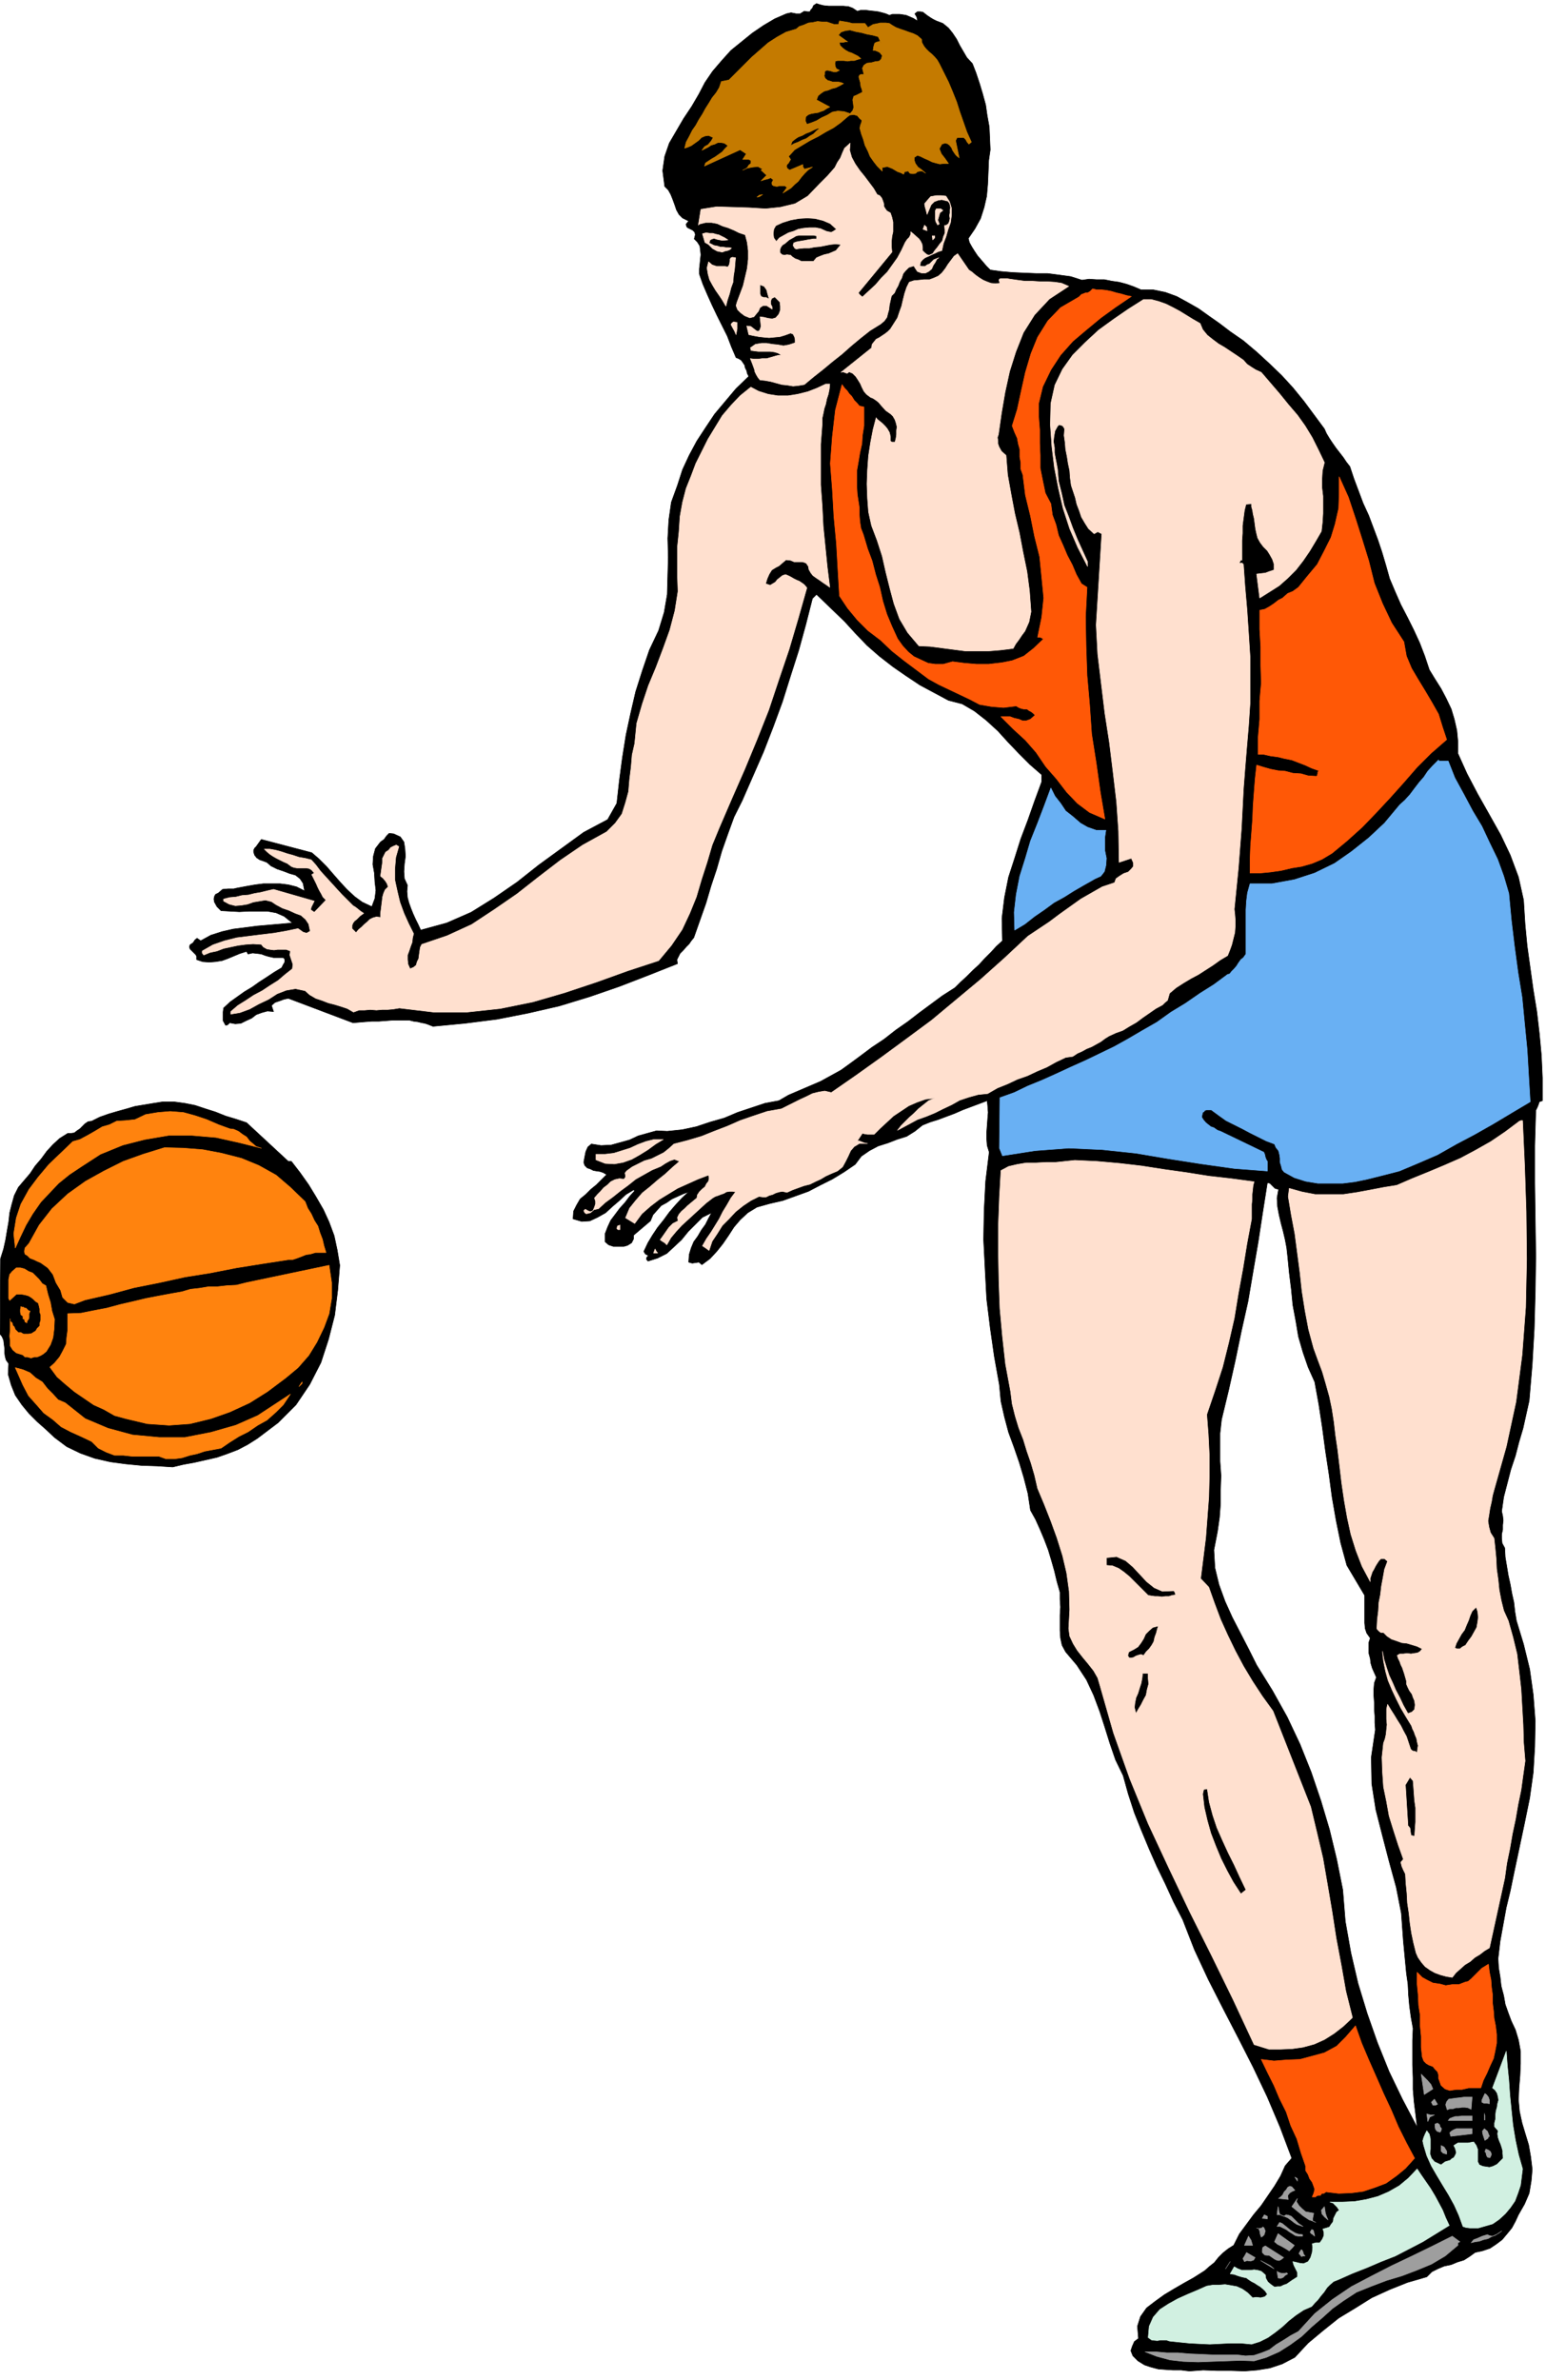 <svg xmlns="http://www.w3.org/2000/svg" fill-rule="evenodd" height="754.851" preserveAspectRatio="none" stroke-linecap="round" viewBox="0 0 3035 4672" width="490.455"><style>.brush4{fill:#ff5806}.pen3{stroke:#ff5806;stroke-width:1;stroke-linejoin:round}</style><path d="m1683 22 7-2h9l8 1 9 1 8 1 8 2 7 2 7 3 6-2h14l7 1 6 1 7 3 7 3 8 5-1-7-4-7 5-4h6l5 1 5 4 4 3 6 4 5 3 6 3 13 5 11 9 8 10 8 12 6 12 7 12 7 12 11 12 7 18 7 21 6 20 6 22 3 21 4 22 1 22 1 23-3 21-1 24-1 23-2 23-5 22-7 22-11 20-13 19 2 8 5 9 5 8 6 9 6 7 6 7 6 7 7 7 21 3 23 2 23 1 24 1h22l23 3 22 3 22 7 14-2 15 1h15l15 3 14 2 15 4 14 5 14 6h24l24 5 22 8 22 12 21 12 21 15 20 14 21 16 26 18 26 22 24 22 25 24 22 24 22 27 20 27 20 27 4 9 6 10 6 9 7 10 7 9 7 9 6 9 7 9 8 24 9 24 9 24 11 24 9 24 9 24 8 24 8 27 7 25 11 26 11 25 13 25 12 24 12 26 10 26 9 27 11 18 12 19 10 19 10 21 6 20 5 22 2 21v24l18 40 21 40 22 39 23 41 19 40 16 43 10 45 3 48 4 42 6 43 6 43 7 43 5 43 4 43 2 44v45l-6 2-2 6-2 5-3 6-2 70v72l1 72 1 72-1 71-2 72-4 70-6 71-6 27-6 27-8 27-7 27-9 27-7 27-7 27-4 28 2 9 1 9-1 9v9l-2 9v9l1 9 5 9 1 18 3 18 3 18 4 18 3 17 4 18 2 18 3 18 14 46 12 49 7 50 4 52-1 50-3 51-7 50-10 49-7 33-7 33-7 33-7 34-8 33-6 33-6 33-4 34 1 18 3 18 2 18 5 19 3 17 6 17 6 16 8 17 6 20 4 22v24l-1 24-2 24-1 24 2 22 5 23 6 20 7 23 4 23 3 25-2 23-4 24-9 21-12 21-6 13-7 13-9 11-10 12-12 9-12 8-15 5-14 3-11 8-11 7-13 4-12 5-14 3-12 5-12 6-10 10-38 11-35 14-35 16-32 20-33 20-30 24-30 25-26 28-25 13-24 8-25 4-25 2-27-1h-27l-27-1-27 2-16-2h-16l-15-1-14-1-15-4-12-4-13-8-10-10-4-10 3-9 4-9 8-6-2-24 6-19 12-17 17-13 18-13 20-12 19-11 18-10 11-7 11-7 9-8 10-8 8-10 9-9 10-8 11-7 11-22 14-19 14-19 15-18 13-19 13-19 12-20 9-20 13-15-23-61-25-59-28-59-29-57-30-58-29-57-27-58-23-59-18-35-16-35-17-35-15-34-15-36-14-35-12-37-10-36-15-31-11-32-10-32-10-31-12-32-14-30-19-29-22-26-7-13-3-14-1-15v-30l1-16-1-15v-14l-6-21-5-21-6-21-6-20-8-21-8-19-9-20-10-18-5-33-8-31-9-30-10-29-11-30-8-30-7-31-3-32-10-56-8-56-7-57-3-57-3-59 1-57 3-58 7-57-4-13-1-13v-13l1-13 1-14 1-12-1-13-1-10-16 6-16 6-16 6-16 7-16 6-16 6-16 5-15 6-15 12-16 10-19 6-18 7-19 6-17 9-16 11-12 16-22 15-23 14-24 12-23 12-25 9-25 9-26 6-25 7-18 11-15 14-12 14-11 17-11 16-12 15-13 14-16 12-6-5-6 1-7 1-7-2 1-15 4-13 5-12 8-11 7-12 8-11 6-12 6-11-18 9-14 14-14 14-13 16-15 14-14 13-18 9-19 6-3-4 1-4 3-3-6-3-3-5 8-17 9-15 10-15 12-15 11-15 12-14 13-14 13-12-11 4-11 5-11 5-10 7-11 6-8 9-8 9-5 12-33 28v7l-4 8-8 5-7 2h-21l-9-3-7-6v-16l5-13 6-13 9-12 9-12 10-11 9-12 10-11-2-2-15 9-13 12-14 12-13 12-16 9-15 7-16 1-17-5 1-15 6-12 7-12 11-9 10-10 11-9 10-10 10-10-7-4-6-2-7-1-6-1-6-3-6-2-5-5-2-6 2-11 2-10 4-9 7-6 19 3 20-1 18-5 18-5 17-8 18-5 18-5 21 1 29-3 28-6 27-9 28-8 26-11 27-9 27-9 27-5 19-11 21-9 21-9 21-9 20-11 20-11 18-13 19-14 24-18 24-16 23-18 23-16 22-17 23-17 23-17 25-16 11-11 12-11 12-12 12-11 11-12 12-12 11-12 12-11-1-44 5-41 8-40 12-37 12-38 14-37 13-37 14-38v-14l-23-20-22-22-21-22-20-22-23-21-23-18-24-14-27-7-28-15-28-15-27-18-26-18-27-21-24-21-23-24-21-23-55-53-8 8-13 51-14 51-16 50-16 51-18 49-19 49-21 48-21 48-16 32-12 33-12 34-10 35-11 33-10 34-12 34-12 34-5 6-4 6-6 6-6 7-6 6-3 6-3 6 1 8-58 23-57 22-58 20-59 18-61 14-61 12-63 8-63 6-5-2-5-2-6-2-6-1-8-2-8-1-8-2h-34l-13 1-13 1h-14l-13 1-12 1-12 1-127-48-9 2-8 3-9 3-7 6 4 12-12-1-11 3-11 4-9 7-11 5-10 5-11 1-11-2-4 4-4 1-5-9v-17l1-8 13-12 14-10 14-10 15-9 14-10 14-9 15-10 15-9 3-6 3-5v-6l-3-3h-19l-9-2-7-2-8-3-8-1-9-1-9 2-3-5-13 4-12 5-12 5-11 4-13 2-12 1-13-1-12-4v-7l-2-3-3-3-2-2-3-3-3-3-1-4 1-4 6-4 4-6 4-3 7 5 20-11 22-7 22-5 24-3 23-3 23-2 23-2 23-2-16-13-16-7-17-3h-36l-19 1-18-1-18-1-8-8-5-9-1-6 1-5 2-4 6-3 8-7 11-1h11l4-1 5-1 16-3 17-3 16-2h33l16 2 16 4 16 8-3-15-6-9-9-7-11-3-13-5-12-4-12-6-8-7-8-3-6-2-6-4-4-5-2-6v-4l2-4 3-3 5-7 5-7 99 26 14 12 15 15 13 15 14 16 13 14 15 14 15 11 19 9 6-16 2-16-2-17-1-17-3-17 1-16 4-15 10-13 7-5 5-7 5-5 9 1 13 6 7 10 2 13 1 15-2 15-1 15 1 14 6 13-1 12 1 12 3 11 4 11 4 10 5 11 5 10 5 11 51-14 48-21 45-28 45-31 43-34 44-32 44-32 47-25 18-32 5-45 6-45 7-44 9-42 10-43 13-41 14-41 18-38 11-36 6-35 1-37 1-36-1-37 2-36 5-35 12-33 10-31 13-28 15-28 17-26 18-27 21-25 21-25 25-24-3-6-1-5-3-6-1-5-4-6-3-4-5-3-5-2-9-21-8-21-10-20-10-20-10-21-9-20-9-21-7-20v-10l1-9 1-10 1-9-1-9-1-8-5-8-6-6 2-8-1-5-4-4-4-2-6-3-2-2-1-5 5-6-12-6-7-7-5-9-3-9-4-11-4-10-5-9-7-7-4-31 4-28 9-26 14-24 14-24 16-24 14-24 12-23 15-22 18-21 18-20 21-17 21-17 22-15 22-13 23-10 9-2 10 2h8l8-5 6 1h5l2-4 3-3 2-5 3-2 3-2 6 2 8 2 10 1h29l10 1 8 3 9 6zM484 2204l82 76h6l17 22 17 24 14 23 15 26 11 24 10 27 6 28 5 30-4 49-6 49-12 47-15 46-22 43-27 40-35 35-41 31-19 12-19 10-21 8-20 7-22 5-22 5-22 4-21 5-31-2-30-1-31-3-30-4-31-7-28-10-27-13-24-18-17-16-17-15-16-16-14-17-13-19-8-20-6-21 1-21-5-7-2-7-1-8v-8l-1-8-1-8-3-7-4-5 1-148 6-19 4-18 3-18 3-17 2-18 4-16 5-18 8-16 11-13 12-14 10-15 12-14 11-15 12-13 13-12 16-10h6l7-1 5-4 6-4 5-5 5-5 6-4 7-1 16-8 17-6 17-5 18-5 17-5 18-3 18-3 19-3h21l22 3 20 4 21 7 19 6 20 8 20 6 21 7zm2026 131-3 17 1 17 3 16 4 17 4 15 4 17 3 16 2 18 3 31 4 32 3 31 6 32 5 30 9 31 10 29 13 29 8 44 7 46 6 45 7 46 6 45 8 46 9 44 12 44 35 59v54l1 11 3 9 7 10-3 9v20l3 11 1 9 3 10 4 9 4 9-4 11-1 12v13l1 14v13l1 13v13l1 14-8 54 1 52 8 51 13 51 13 50 14 51 10 51 4 55 2 21 2 21 2 21 3 21 1 21 2 22 3 22 4 22-1 24v48l1 25v23l2 24 3 24 3 26-29-55-26-54-23-57-20-57-18-59-14-60-11-62-5-62-12-60-14-58-17-57-19-56-22-55-25-53-29-52-31-50-16-32-16-31-16-31-14-31-12-33-8-33-2-35 7-36 4-28 2-27v-28l1-27-2-28v-55l3-27 14-58 13-58 12-58 13-58 10-59 10-58 9-59 9-57 5 1 5 5 5 5 7 2z" style="fill:#000;stroke:#000;stroke-width:1;stroke-linejoin:round"/><path d="m1648 41 6 1 6 1 6 1 7 2h25l3 4 3 4 10-6 10-2 4-1h11l7 1 6 4 7 4 8 3 9 3 8 3 9 3 8 4 8 7 1 7 4 7 4 5 6 6 5 4 6 6 5 6 4 7 9 18 9 18 8 19 8 20 6 19 7 20 7 20 9 20-5 4-4-5-2-4-4-4h-13l-3 6 7 34-6-5-3-4-4-6-2-5-4-5-4-3-5-1-6 2-5 9 4 10 7 9 7 10h-9l-8 1-8-2-7-2-8-4-7-3-8-4-6-2-6 4v6l2 6 5 7 7 5 8 7-6-4h-5l-5 1-3 3-4 1h-4l-4-1-3-4-7 1-2 5-6-3-6-2-5-3-5-3-10-4-10 2v7l-10-10-7-9-7-10-4-10-6-12-3-11-4-11-3-11 1-6 2-5 1-5-4-3-5-6-7-2-8 1-4 3-14 12-14 10-15 8-15 9-16 8-15 9-15 9-12 13 4 6-4 7-3 3-1 3 1 4 5 4 26-11v4l3 5 16-4-9 6-7 7-6 7-6 8-7 6-7 7-8 5-8 5 8-11-4-3h-11l-5 1-6-1-3-2-1-4 3-6-5-4-5 2-8 2-6 2 11-11-11-10 3-2-9-5-10 1-11 2-9 4 5-2 4-3 3-5 4-3v-6l-4-2h-12l7-11-12-8-70 32 2-6 6-4 6-4 7-4 7-5 7-5 5-6 6-6-7-5-6-1h-7l-6 3-7 2-6 4-6 3-6 3 5-7 7-4 6-7 4-7-9-4-7 1-7 3-6 6-7 5-7 5-7 3-6 2 3-12 6-11 6-12 7-10 6-11 7-11 6-11 7-11 6-10 8-10 3-5 3-5 2-6 2-6 15-3 15-15 15-15 15-15 16-14 16-14 17-11 18-10 20-6 6-5 9-3 9-4 9-1 9-2 9 1h9l9 3 6 2h8l1-4 1-3zm82 44-3-4-3 1-4 1-3 2-2 7-1 7h4l5 2 4 2 5 6-2 7-4 4-8 1-7 2-9 1-6 4-3 6 3 12h-6l-3 2-1 3 1 4 2 7 1 8 2 5 1 6-6 3-6 3-5 2-2 7 1 7 1 8-2 6-5 6-12-4-12-1-11 2-10 6-11 5-10 6-10 4-9 3-3-7 1-8 5-4 6-2 6-1 7-1 5-2 6-2 6-4 6-3-26-14 3-8 6-5 6-4 8-2 7-3 8-2 8-4 7-4-5-2-5-1h-11l-6-2-4-1-5-4-2-5 1-4v-3l1-3 4-1 6 1 6 2h6l6-3-6-3-2-4-1-6 1-5 4-1h13l7 1 6-1h7l6-2 7-2-6-5-6-3-6-3-6-2-7-4-5-4-5-5-1-6h8l4-1h4l-18-13 5-6 9-3 9-1 11 3 11 2 11 3 11 2 11 3 6 13zm-121 167-6 5-6 6-7 4-7 5-8 3-8 4-8 3-7 4 3-8 6-5 6-4 8-3 7-4 8-3 8-4 7-3h4zm-112 130-6 4-5 1 5-4 6-1z" style="stroke:#c47a00;stroke-width:1;stroke-linejoin:round;fill:#c47a00"/><path d="m1722 382 5 2 4 5 2 5 2 6v5l3 5 3 4 7 4 3 9 2 9v19l-2 9-1 10v10l1 11-66 80 3 4 5 4 13-12 13-12 11-13 12-12 10-14 10-14 8-15 7-15 4-6 4-4 3-6v-5l6 5 10 9 3 4 3 6 1 6v7l4 4 5 4 4 1 7-3 4-6 5-6 5-7 5-6 2-8 3-7v-8l-1-7 4-1 4-3 2-5 1-5-1-6 1-5v-6l1-4-1-6-1-3-3-4-4-1-8-2-7 1-8 3-6 6-8 19-2-8-2-7-1-6 5-6 7-8 11-2h10l9 1 7 11 4 13v13l-2 15-5 14-4 14-5 13-3 14-7 2-6 3-7 3-6 3-7 3-5 4-4 5-1 7 5 1h5l4-3 5-2 8-8 10-4-4 3-3 6-4 6-3 7-6 5-6 3h-8l-8-3-4-6-3-5-10 3-6 6-5 6-3 9-4 7-3 8-4 7-3 7-6 6-2 9-2 9-1 9-2 7-2 8-5 7-7 6-21 13-19 15-18 15-18 16-19 15-18 15-19 15-18 15-12 2-10 1-12-2-10-1-11-3-11-3-11-2-10-1-4-5-3-5-3-6-1-5-4-11-4-10 7 1h9l7-1h9l7-2 7-2 7-2 8-1-7-4-7-2-8-1h-23l-8-1-7-1v-3l-1-2 10-7 12-2h10l12 2 10 1 11 2 11-2 12-4v-6l-1-5-3-6-5-2-11 4-10 3-11 1-10 1-11-1-9-1-11-2-9-2-4-17 8 1 9 7 3 2h4l2-3 2-6-2-19 8 1 8 2 8 1 7-2 6-7 3-8v-8l-1-8-10-10-6 3-2 5v6l3 6v4l-11-7h-7l-6 4-3 7-5 6-4 5-8 2-10-4-8-6-6-6-3-8 2-7 6-16 6-16 4-17 4-17 2-18v-17l-2-16-4-15-12-4-10-5-12-5-10-3-11-5-11-2h-12l-12 3-2 2 5-31 31-5 32 1 32 1 32 2 29-3 29-7 25-15 23-24 8-8 8-8 7-8 7-8 5-10 6-9 4-10 4-9 11-10-1 14 4 14 7 13 9 13 9 11 9 12 9 12 7 12zm129 31-6 5-2 7-2 7 3 8h-2l-1 2-4-7-1-6v-15l2-4h9l4 3zm-209 37-6 4-4 2-6-1-4-1-11-5-10-2h-12l-11 1-11 2-9 4-10 3-9 5-9 5-6 7-5-7-1-8 1-9 4-7 13-6 16-5 16-3 17-1 15 1 16 4 14 6 12 11zm178 3-8-3 3-8 4 4 1 7zm-217 10v6h-6l-6 1-6 1-5 1-6 1-6 1-5 1-5 2-1 5 3 5 3 2 5-1 10-1h11l10-2 11-1 10-2 10-2 10-1 11 1-5 6-5 6-7 3-7 3-9 2-8 3-7 3-6 7h-24l-6-3-6-2-6-4-3-3-7-1-5 1-5-1-4-4v-6l2-5 3-4 5-3 8-7 9-5 5-3 6-1h28l6 1zm232 0v4l-4 4-1-8h5zm-410 138-7-12-6-9-7-10-6-10-6-11-3-11-2-12 3-12 7 6 9 3h16l6 1 3-5 1-7v-3l2-3 3-1 6 1-1 11-1 12-2 12-1 13-4 11-3 12-4 12-3 12zm85-14-6-3h-5l-5-2-2-5v-18l8 3 5 7 2 8 3 10zm-63 46v13l-1 5-1 6-3-7-5-9-2-4 2-3 3-2 7 1zm-18-162-11 1-10-2-6-2-4 1-4 2-2 6 4 2 6 3 6 1 6 2h5l6 1h5l6 1-3 3-5 2-5 1-5 2-10-2-9-5-8-8-7-4-5-17 7-2 7 1h6l7 2 5 1 6 3 6 3 6 4zm927 164 5 12 9 11 10 8 12 9 12 7 12 8 12 8 13 9 7 8 9 6 8 5 11 5 18 21 18 21 17 21 18 21 15 21 14 23 12 24 12 25-4 16-1 17v16l2 17v34l-1 17-2 18-11 19-12 20-13 19-14 18-16 16-17 15-19 12-19 12-6-47 8-1 9-1 8-3 9-3v-12l-3-9-5-9-5-8-8-8-6-8-5-9-2-8-2-9-1-7-1-8-1-7-2-8-1-7-2-7v-6l-11 1-3 12-2 15-2 15v15l-1 14v39l-2-1-1 2-2 4 2 1 3-1 3 3 3 43 4 46 3 45 3 47v92l-3 45-4 47-3 37-3 39-2 39-2 39-3 39-3 39-4 40-4 40 1 9 1 12v12l-1 13-3 12-3 12-4 11-4 10-15 9-14 10-14 9-14 9-15 8-15 9-14 9-13 11-2 7-2 7-5 4-5 5-13 7-13 9-13 9-12 9-14 8-13 8-14 5-13 6-8 5-8 6-9 5-9 5-10 4-9 5-9 4-9 6-14 2-19 9-18 10-19 8-19 9-20 7-19 9-20 8-19 11-19 2-18 5-18 6-16 9-17 8-16 8-17 7-17 6-39 21 7-9 8-8 8-8 9-8 9-9 10-8 10-8 12-5-18 2-17 6-16 7-15 10-15 10-13 12-13 12-12 12h-13l-6-1-4-1-10 15h4l5 2 5 2 6 1h-16l-10 6-7 8-5 11-5 10-6 11-10 8-12 5-11 5-10 6-11 5-10 5-12 3-11 4-11 4-11 5-9-2-6 1-7 2-6 3-7 2-6 3h-7l-7-1-16 8-15 10-15 12-13 14-13 13-10 16-10 15-6 18-7-5-6-4 8-14 9-13 8-13 8-13 7-14 8-13 8-14 9-12-6-1h-6l-6 1-5 3-6 2-5 2-6 2-5 3-13 10-12 11-12 11-12 11-12 11-11 12-10 12-8 14-4-4-5-3-4-3 3-4 7-10 7-10 8-8 10-5-1-7 3-6 5-6 6-5 6-6 6-5 6-5 6-5 1-6 4-6 5-5 6-5 3-6 4-5 1-6-1-6-21 8-20 9-20 9-18 11-18 11-17 13-17 15-14 19-18-11 8-19 12-15 13-15 15-12 15-13 15-12 14-13 14-12-10-4-9 3-9 5-9 6-17 7-16 9-16 9-15 12-15 11-15 12-15 11-13 12-9 2-7 6-4 1-4 1-3-2-2-4 3-3 5 3 5 2 5-2 3-7 2-6v-6l-2-6 6-7 6-6 6-7 8-6 6-6 8-4 9-2 9 1 3-4v-3l-1-5 3-4 11-8 12-6 12-6 14-4 12-6 12-6 10-8 10-9 27-7 27-8 25-10 26-10 25-11 26-9 27-9 28-5 12-6 12-6 12-6 13-6 12-6 12-3 12-2 13 3 49-34 49-35 49-36 50-37 48-40 48-40 47-42 46-43 21-14 21-14 20-15 21-15 21-15 21-12 21-12 24-8 3-8 7-5 8-5 9-3 6-6 4-5v-7l-4-9-24 8-1-61-4-58-7-59-7-57-9-58-7-58-7-58-3-57 11-179-8-4-7 4-11-10-7-11-7-12-4-12-5-13-3-13-4-12-4-12-2-15-1-14-3-14-2-13-3-15-1-13-2-14 1-13-3-5-3-2-5-1-3 3-5 9-2 11-1 10 2 12v10l2 11 2 10 2 11 2 24 6 24 5 23 9 23 8 22 9 22 10 22 10 22v9l-19-37-16-37-13-40-9-39-8-41-5-41-3-43 1-42 8-36 15-31 20-28 25-25 26-24 29-21 29-20 30-19h15l15 4 14 5 14 7 13 7 13 8 13 8 14 8zm-454-105 6 4 7 6 7 5 8 5 7 3 8 3 9 1 9-1-2-6 1-2 2-1h13l6 1 14 2 15 2h15l15 1h14l15 1 13 2 14 6-38 25-29 31-22 35-15 38-12 38-9 41-7 41-6 42-2 6 1 6v6l2 6 5 9 9 8 3 38 7 39 7 37 9 38 7 37 8 39 5 38 3 41-2 10-2 10-4 9-4 9-6 8-6 9-6 8-5 9-24 3-24 2h-46l-23-3-23-3-23-3-22-1-22-26-16-27-11-30-8-30-8-32-7-31-10-31-11-29-6-27-2-27-1-28 1-27 2-28 4-26 5-26 6-23 2 3 5 4 5 4 6 6 4 5 4 7 2 8v9l3 2h6l2-8 1-7v-8l1-7-2-8-2-6-4-7-4-4-10-7-9-10-5-6-5-4-6-4-5-2-8-6-5-6-4-8-3-7-5-8-4-6-6-6-7-3-4 3-3-1-5-2-4 1 60-48 1-7 4-5 4-5 6-3 6-4 6-4 5-4 5-5 7-11 7-11 4-12 4-11 3-13 3-12 4-12 5-10 9-3 11-1 9-1h11l8-3 9-4 7-6 7-9 5-8 6-8 6-8 7-5 22 32zm-273 224-1 10-2 10-3 9-2 10-3 9-2 10-2 9v12l-3 39v80l3 41 2 40 4 40 4 40 5 40-7-5-6-4-7-5-6-4-7-5-4-5-4-7-1-6-4-6-4-2-5-1h-15l-7-3-9-1-7 6-7 6-6 3-8 5-5 8-4 9-3 10 9 3 10-6 4-5 5-4 5-4 6-2 5 2 6 3 5 3 6 3 5 2 6 4 4 3 5 6-17 60-18 61-20 59-20 60-23 58-24 58-25 57-25 58-14 34-10 34-11 34-10 34-13 32-15 32-21 31-25 30-61 20-61 22-63 21-62 18-64 13-65 7h-66l-67-8-12 2-11 1h-11l-11 1-12-1-11 1h-11l-11 4-12-7-12-4-13-4-12-3-13-5-12-4-12-7-9-8-19-4-18 3-18 7-17 11-19 9-18 10-19 7-18 3v-5l14-12 16-10 15-10 17-9 15-10 16-10 14-12 14-11 1-9-3-9-3-9 1-8-8-3h-17l-7 1-8-1-6-1-7-4-4-5-16-1-15 1-15 2-14 3-14 3-13 5-14 3-12 5-3-4v-4l21-12 23-8 24-6 24-3 24-3 25-3 23-4 24-5 3 2 7 5 7 2 7-4-3-14-6-9-9-8-11-4-13-6-12-4-13-7-9-6-12-3-12 2-12 2-11 4-12 2-12 1-12-3-11-6v-4l12-3 12-1 12-3 13-1 12-3 12-2 12-3 13-3 80 23-3 6-3 6-1 5 7 5 23-24-6-6-3-6-4-7-3-6-3-7-3-6-3-6-3-6 5-3-5-6-5-3-6-1h-18l-6-1-5-2-8-6-7-3-8-4-6-3-7-4-6-4-6-5-5-5h11l11 2 11 3 12 4 11 3 12 4 12 2 12 3 9 10 9 12 10 11 11 12 10 11 11 12 11 11 11 11 5 3 5 4 5 4 6 4-7 5-7 7-4 3-3 4-2 5v6l8 8 5-6 6-5 5-5 6-5 5-5 6-3 7-2 8 1v-8l1-7 1-8 1-8 1-9 2-7 3-7 6-6-2-6-3-5-5-6-5-4 1-7 1-7 1-7 1-7v-7l3-6 3-6 6-4 4-5 6-3 5-2 5 3-6 21-2 23v21l5 23 5 21 8 22 9 20 10 20-2 8-1 9-3 8-3 9-3 8v9l1 9 4 9 7-3 5-4 2-7 3-6 1-8 1-7 1-7 3-6 50-17 48-22 44-29 45-31 42-33 43-33 44-30 47-26 17-17 13-18 7-22 6-22 2-24 3-24 2-24 5-22 4-40 11-38 12-36 15-36 14-37 13-36 10-38 6-38-1-29v-59l3-29 2-30 5-28 7-27 10-25 9-24 12-24 12-24 14-23 14-23 17-20 18-19 21-17 15 8 19 6 19 3h20l19-3 20-5 18-7 17-8h8zm1360 1446 4 88 3 91 1 93-2 95-7 93-12 92-19 88-24 85-3 11-2 12-3 13-2 13-2 12 2 12 3 11 7 11 2 18 2 21 1 21 3 21 2 20 4 21 5 20 9 20 9 32 8 33 4 34 4 35 2 35 2 35 1 35 3 36-4 28-4 29-6 29-5 29-6 28-5 29-6 29-4 29-30 137-10 6-9 7-10 6-9 8-10 6-9 8-9 8-7 9-12-2-11-3-11-4-9-5-10-7-7-8-7-10-4-9-5-20-4-19-3-20-2-19-3-20-1-19-2-20-1-18-4-8-3-7-2-8 5-6-10-28-9-28-9-29-5-28-6-29-2-29-1-29 3-28 3-8 2-9 1-10 1-9-1-11v-20l2-9 6 10 7 11 6 10 7 11 5 10 6 11 4 12 4 12 2 3 4 2h3l4 3 1-8 1-6-2-8-1-6-3-7-2-6-3-6-2-6-11-18-10-17-9-18-8-17-8-19-5-18-4-20-2-19 3 16 5 16 5 15 7 15 6 14 8 15 7 15 9 16 8-3 5-5 1-9-1-8-3-7-2-6-5-7-3-6-3-7v-6l-2-7-2-7-2-6-2-6-3-6-2-6-3-6-2-6 5-3h7l7-1 8 1 6-1 7-1 5-3 4-5-10-5-10-3-10-3-10-1-11-4-9-3-9-6-7-7h-5l-3-2-4-4-1-2 1-18 2-16 1-17 3-15 2-17 3-16 3-17 6-16-6-5h-7l-4 4-4 6-3 5-3 6-3 5-2 6-2 6v7l-16-30-12-31-10-32-7-32-6-34-5-34-4-34-4-33-4-27-3-26-4-26-5-24-7-25-7-24-9-24-8-22-10-37-7-37-6-38-4-37-5-38-5-38-7-37-6-36 2-16 25 7 26 5h55l27-4 27-5 26-5 25-4 30-13 32-13 31-13 32-14 30-16 30-17 28-19 28-21 3-1h3zm-112 1030-6 3-5 4h-6l-4-2 3-9 5-9 5-9 6-8 4-10 4-9 3-9 4-9 8-8 3 9 1 11-1 9-2 11-5 9-5 9-6 8-6 9zm-103 266 1 12 1 14 1 13 2 14v28l-1 13-1 15-7-2-1-6-1-8-4-5-5-80 9-15 6 7zm-312-1176-2 7-1 9-1 9v10l-1 9v29l-9 48-8 49-9 49-8 49-11 48-12 48-15 46-16 47 3 39 2 41v40l-1 42-3 40-3 40-5 40-5 40 16 17 11 31 12 32 14 31 15 31 16 30 18 30 19 29 21 29 74 188 12 50 12 51 9 52 9 53 8 52 10 53 9 51 13 52-18 17-18 14-19 12-20 9-22 6-21 3-23 1h-23l-29-9-41-88-42-86-43-86-41-86-41-88-36-88-32-90-26-91-5-17-8-14-11-14-10-12-11-14-8-13-7-15-2-15 2-37-1-36-5-36-8-34-11-35-12-33-13-33-13-31-6-26-7-24-8-23-7-23-9-23-7-23-6-24-3-24-10-54-6-54-5-55-2-54-1-55v-55l2-54 3-53 15-8 17-4 18-3h19l19-1h19l19-2 19-2 43 2 45 4 43 5 45 7 43 6 44 7 44 5 45 6zm-158 803 2 2 2 6-7 1-6 2h-7l-7 1-8-1h-6l-7-1-6-1-10-10-9-9-9-9-9-9-11-9-10-7-12-5-12-1v-15l20-2 18 8 14 12 14 15 13 14 15 12 16 7 22-1zm-30 69-2 6-2 8-3 8-2 9-4 7-5 7-6 6-5 7-5-2-4 1-6 2-5 3-6 1-3-1-2-4 2-7 10-5 8-5 6-8 5-8 4-9 7-7 7-6 11-3zm-20 93v10l1 11-3 11-2 11-5 9-5 10-5 8-5 9-3-12 1-9 2-10 4-9 3-10 3-9 2-10 1-10h11zm116 227 4 26 7 26 8 24 11 25 11 24 12 24 11 24 12 25-10 8-15-23-12-22-12-24-10-24-10-26-7-25-6-26-3-26 2-9 7-1zM1170 2277v-11h18l17-2 16-5 16-5 15-7 16-6 16-4h18l-15 9-15 11-16 10-16 9-17 6-17 3-18-1-18-7zm47 137h-4l-2-2 1-5 5-2v9zm74 46h-8l3-8 2 4 3 4z" style="stroke:#ffe0cf;stroke-width:1;stroke-linejoin:round;fill:#ffe0cf"/><path class="pen3 brush4" d="M2221 582h0l-31 21-29 21-29 24-26 22-24 27-19 29-16 33-8 33v26l2 26v26l1 24v25l5 25 5 24 11 21 3 22 7 19 5 21 9 20 8 19 10 19 8 19 10 18 11 7-3 58 1 57 2 58 5 57 4 58 9 57 8 57 9 53-30-13-24-18-21-22-20-26-21-24-19-28-21-24-24-22-24-24h18l8 3 9 2 7 3h8l8-3 9-8-4-4-4-3-4-2-4-3h-6l-5-1-5-2-5-3-25 3-24-2-23-4-19-10-21-10-19-9-21-10-20-11-24-18-24-18-24-19-22-21-25-19-21-21-19-23-16-24-3-50-3-53-5-53-3-53-4-51 4-53 6-52 13-50 5 7 5 5 4 6 5 5 5 8 5 5 5 6 9 2v37l-3 19-1 16-4 18-3 18-3 17v32l1 15 2 13 2 13v14l1 13 2 13 5 13 8 27 9 24 7 27 8 25 6 27 8 26 10 24 11 24 10 14 11 12 11 9 15 7 13 6 14 2h16l18-5 23 3 24 2h24l26-3 20-4 23-9 19-15 20-19h-2l-2-2h-1l-2-1h-5l8-39 4-38-4-41-4-40-10-40-8-40-10-41-5-40-4-11v-13l-2-11v-15l-3-11-2-11-5-11-5-13 10-32 8-37 8-36 11-37 13-32 20-32 25-26 36-21 1-1 4-4 3-1 5-2h3l3-1 3-2 5-5 8 2h10l9 1 10 2 10 3 9 2 10 3 10 2zm535 678 5 28 10 24 13 22 14 23 13 22 13 23 8 26 8 24-31 27-27 27-27 31-26 29-27 29-28 29-30 27-29 24-20 12-19 8-21 6-19 3-21 5-21 3-21 2h-19v-26l1-27 2-26 2-27 1-26 2-27 2-26 3-27 13 4 14 4 15 3 14 1 15 4 16 1 14 4 16 1 2-1v-2l1-2v-3l2-3-14-5-13-6-13-5-13-5-15-3-12-3-15-2-13-3h-11v-34l3-35v-36l3-35-1-34v-37l-2-35v-37l10-2 9-5 9-6 9-7 8-4 10-9 10-4 11-8 17-21 20-24 13-25 14-28 8-26 7-31 1-29v-33l18 40 14 42 13 41 13 42 11 44 16 40 18 38 24 37z"/><path d="M2171 1630h0l-2 13v27l3 15-1 14-3 12-7 9-11 5-23 13-19 11-19 12-20 11-19 14-19 13-19 15-20 12-1-35 4-35 7-36 11-35 10-34 14-35 13-34 13-35 8 16 11 14 10 15 14 11 15 13 14 8 17 6h19zm672-136 13 33 18 33 17 32 18 30 15 32 16 33 12 33 10 34 5 53 6 50 7 52 8 49 5 52 5 51 3 52 3 50-37 22-35 21-37 21-36 19-37 21-37 16-38 16-39 10-24 6-24 5-24 3h-49l-24-4-22-7-20-11-4-5-2-8-2-6v-8l-1-7-2-8-5-6-3-7-16-6-16-8-16-8-15-8-16-8-16-8-14-10-15-11h-9l-4 1-1 2-3 2-2 9 3 5 5 6 5 4 5 4 6 2 7 5 6 2 85 41 2 5 1 5 2 5 2 3v19l-65-5-64-9-64-10-65-11-66-7-66-3-66 5-64 10-6-15 1-99 28-10 27-13 27-11 29-13 28-13 29-13 27-13 29-14 27-15 29-17 28-16 28-20 28-17 29-20 27-17 27-20 4-1 4-5 5-5 5-6 3-5 5-7 5-4 5-7v-87l1-17 2-16 5-18h43l44-8 40-13 39-19 33-23 34-27 31-29 30-36 10-9 10-11 9-12 10-13 8-9 8-12 10-11 11-11 1 2h18z" style="stroke:#69b0f3;stroke-width:1;stroke-linejoin:round;fill:#69b0f3"/><path d="M451 2216h0l8 1 9 4 8 6 8 5 6 8 6 5 7 6 10 3-44-11-45-10-47-4h-46l-47 8-43 11-44 18-37 24-24 16-21 17-19 20-16 17-16 23-13 22-11 23-10 22-3-28 5-31 9-27 16-29 18-24 21-25 23-22 24-23 14-4 15-8 14-8 15-9 14-4 14-7 17-1 19-2 21-10 24-4 24-2 26 2 22 6 24 8 23 10 22 8zm148 143 5 13 7 11 6 13 7 11 4 13 5 13 3 13 4 13h-21l-10 3-8 1-10 4-8 3-9 3h-8l-52 8-50 8-51 10-50 8-50 11-50 10-48 13-48 11-21 8-13-3-10-10-4-14-9-15-6-16-10-13-14-10-7-3-6-3-8-3-5-5-5-3-1-5 1-7 8-9 20-36 25-32 31-29 35-25 36-20 38-19 39-14 42-13 37 1 38 3 37 7 39 10 34 14 34 19 28 24 29 28zm-38 346-36 27-35 22-39 18-37 13-41 10-41 3-43-3-42-10-22-6-21-12-20-9-19-13-19-13-18-15-16-14-14-19 9-8 10-12 6-11 7-14 1-13 2-15v-32l26-1 25-5 26-5 26-7 26-6 25-6 26-5 27-5 17-3 17-5 18-2 18-3h17l18-2 19-1 20-5 162-34 5 34v31l-5 30-10 27-14 29-16 26-21 24-24 20zM90 2524l4 17 5 16 3 17 5 16-1 20-2 16-5 14-8 13-6 5-5 3-7 3h-6l-6 2-7-2h-5l-4-4-13-4-7-6-5-8v-10l-1-9 1-12v-22 5l4 3 1 5 3 3 2 5 3 3 3 3h5l5 3h10l6-1 3-2 5-3 3-5 5-5v-5l2-6v-11l-2-5v-6l-1-5-2-7-5-3-5-5-4-3-5-3-7-2-6-1H32l-13 12-2-4v-37l2-10 5-6 8-7h8l8 2 8 5 8 3 6 6 7 7 6 8 7 4zm-31 50-2 5v8l-1 3-2 2-1 3v2l-4-2-1-5-3-1v-5l-4-3-1-5v-5l1-6 2 1h3l2 2h3l2 2 1 1 2 2 3 1zm69 180 39 31 45 19 48 13 53 5h50l51-10 49-14 43-19 64-42-14 21-14 14-18 16-18 10-19 13-18 9-19 12-16 11-16 3-16 3-15 5-14 3-16 5-15 2h-16l-14-5h-52l-18-2h-17l-16-6-16-8-13-13-21-10-20-9-19-10-16-14-18-13-14-16-16-18-11-21-15-34 15 4 14 6 11 10 13 8 10 13 11 11 10 11 14 6zm459-32 6-9v3l-6 6z" style="stroke:#ff830e;stroke-width:1;stroke-linejoin:round;fill:#ff830e"/><path class="pen3 brush4" d="M2922 3856h0l2 16 3 15 1 14 2 15v16l2 16 1 14 3 15 2 17v17l-3 16-3 14-7 15-6 14-7 14-5 15h-24l-13 3h-11l-13 2-9-3-8-7-5-14v-7l-2-6-5-5-4-5-8-3-5-3-5-5-3-8-2-19v-21l-2-21v-21l-3-19-1-21-2-21v-23l10 10 9 5 12 6 14 2 11 3 13-2h13l13-5 5-1 6-5 5-5 6-6 5-5 5-5 5-3 8-5zm-145 381-18 20-17 14-21 15-21 8-24 8-23 3-25 1-25-3-4 3h-4l-3 4h-3l-5 1-1 2h-7l3-7 2-8-2-6-3-8-5-7-3-8-5-8v-9l-9-26-8-27-12-26-9-27-13-26-11-26-13-26-12-25 25 3 25-2 26-1 26-7 22-6 24-13 18-18 19-22 12 34 14 33 15 34 14 32 15 32 14 33 16 32 16 30z"/><path d="m2989 4258-2 16-2 16-5 15-6 16-9 13-10 12-12 11-13 9-7 2-7 2-7 2-7 2h-16l-8-1-6-2-8-22-9-20-11-20-11-18-12-20-11-19-9-20-6-20-2-9 2-7 3-7 3-6 5 7 2 9v20l-1 9 3 9 6 7 13 6 8-6 10-3 3-3 4-2 3-5 2-5-2-8-3-6 8-5h20l11-2 5 7 3 8v24l3 6 7 3 13 2 7-2 8-4 6-6 6-6-1-9v-6l-2-7-2-6-3-7-2-6-1-7 1-6-7-8v-7l2-8v-8l1-8 2-7 1-7 2-7-1-7-2-7-4-6-5-4 27-72 2 27 3 30 2 29 3 30 3 29 5 30 6 28 8 28zm-144 111-26 16-26 16-27 14-27 14-28 11-28 12-28 11-27 12-10 4-7 6-6 6-6 9-6 7-6 8-6 6-6 7-16 7-15 10-14 11-13 12-14 11-14 10-16 8-16 5-21-2h-21l-20 1-20 1-21-1-19-1-20-2-19-2-6-2h-12l-6 1-11-1-7-5 2-22 8-18 13-15 17-11 18-10 20-9 19-8 18-8 12-2h12l12-1 12 2 11 2 11 5 10 7 10 10 7-1 9 1 8-2 5-5-4-6-4-4-6-5-5-3-6-4-6-3-6-4-4-3-9-2-7-2-8-3-8-1 8-14 7 4 8 3h17l7-1 7 1 7 2 8 7 1 7 4 7 6 5 7 5 6-1h6l6-3 6-2 10-7 11-7v-9l-3-6-4-8-2-7 5 1 8 2 8 1 9-4 5-8 3-10 1-10-1-7 7-2h8l5-7 3-7v-7l-2-6 7-2 6-2 3-5 4-5 1-7 3-6 3-6 5-4-4-6-4-4-4-4-6-2h24l24-1 23-4 23-6 21-9 21-12 18-15 17-18 8 12 9 13 9 13 9 15 7 13 8 15 6 15 7 15z" style="stroke:#d1f0e1;stroke-width:1;stroke-linejoin:round;fill:#d1f0e1"/><path d="m2563 4342 16 3-1 5-1 5v5l6 3-7-3-6-2-6-4-6-4-6-5-5-4-6-5-5-4 11-16-2 6 5 8 6 6 7 6zm-43 9 5-3 5 1 5 2 5 5 9 9 9 6-6-2-6-2-6-4-5-4-7-5-7-3-7-3h-7l2-16 1 4 1 7 2 5 7 3zm87 7-7-6-5-6-1-7 6-7 1 6 1 7 2 6 3 7zm-119-7v5l-10-1 4-7 6 3zm69 36v3h-8l-6-1-6-4-5-3-7-5-6-3-6-3h-6l5-8 5 2 5 4 5 4 6 5 5 3 5 3 6 2 8 1zm-73-7-1 3-1 4-3 3-3 2-2-6-1-6-2-5-4-1 5 1 5-1 2-2 2 1 1 2 2 5zm97 10-5-4-2-1-2-3 3-5 3 1 1 3 1 4 1 5zm-40 18-4 5-6 6-8-5-7-4-8-4-6-5 7-16 32 23zm-82 0h-16l8-18 5 8 3 10zm407-7-4 2v5l-25 21-27 16-29 12-29 11-30 9-29 11-30 12-26 17-21 15-20 18-21 18-20 19-22 16-22 14-25 11-24 7-27-1-27 1-29 1-27 1-29-1-26-3-26-7-23-9h20l22 2h22l23 2 23 1 23 1h47l17 2 17-1 15-5 15-6 13-10 15-9 14-9 15-8 32-35 35-28 37-25 40-21 39-20 40-19 39-19 40-20 15 11zm-346 31-5 4-4 2-5-1-4-2-10-7-9-1-5-5v-5l1-5 5-3 36 23zm42-3h-4l-3 1-5-6 4-7h2l2 4 1 4 3 4zm-98 3-3 5-6 2-7-1-5 2-3-6 2-3 3-5 2-4 17 10zm37 22-26-16 19 10 7 6zm-86-14-9 14 9-14zm111 22 2 2-5 3-4 4-5 2-5-1-2-13 3 2 6 2h5l5-1zm287-361-17 11-6-40 6 6 7 7 6 7 4 9zm111 29-6-1h-5l-4-2v-4l6-13 3 2 4 5 2 6v7zm-36 11-6-3-6-1h-6l-6 1h-6l-6 2h-6l-5 2-3-10 2-6 4-5 7-1 7-1 9-1 7-1h16l-2 24zm-66-10-4 2h-5l-3-6 6-6 6 10zm93 31h-1v-13 1l1 3v9zm-99-10-9 4-4 9-2-15 7 2h8zm74 11h-47l3-4 5-2 6-2h6l6-1h21v9zm-60 16-1 4-2 3-6-2-3-4-1-5v-5l5-2 4 3 1 4 3 4zm60 10-42 5-2-7 3-3 5-3 5-2h31v10zm34 5-2 1-1 3-3 2-3 2-2-6-2-6-1-6 4-5 6 5 4 10zm-84 29v6l-7-2-4-4v-11l6 3 5 8zm88 6-1 3-2 4-5-1-2-4-1-5-2-2 2-5 5 2 4 3 2 5zm-40 174 5-6 8-3 9-4 10-3 4 2 6 1 5-2 6-3 7-5-6 4-6 4-8 3-7 4-9 2-8 3-8 1-8 2zm-341-121-5-8 5 3v5zm-5 18-5 2-5 3-4 5 1 8-19-2 4-3 4-4 3-6 4-4 3-5 4-2 4 1 6 7z" style="stroke:#9e9e9e;stroke-width:1;stroke-linejoin:round;fill:#9e9e9e"/></svg>
